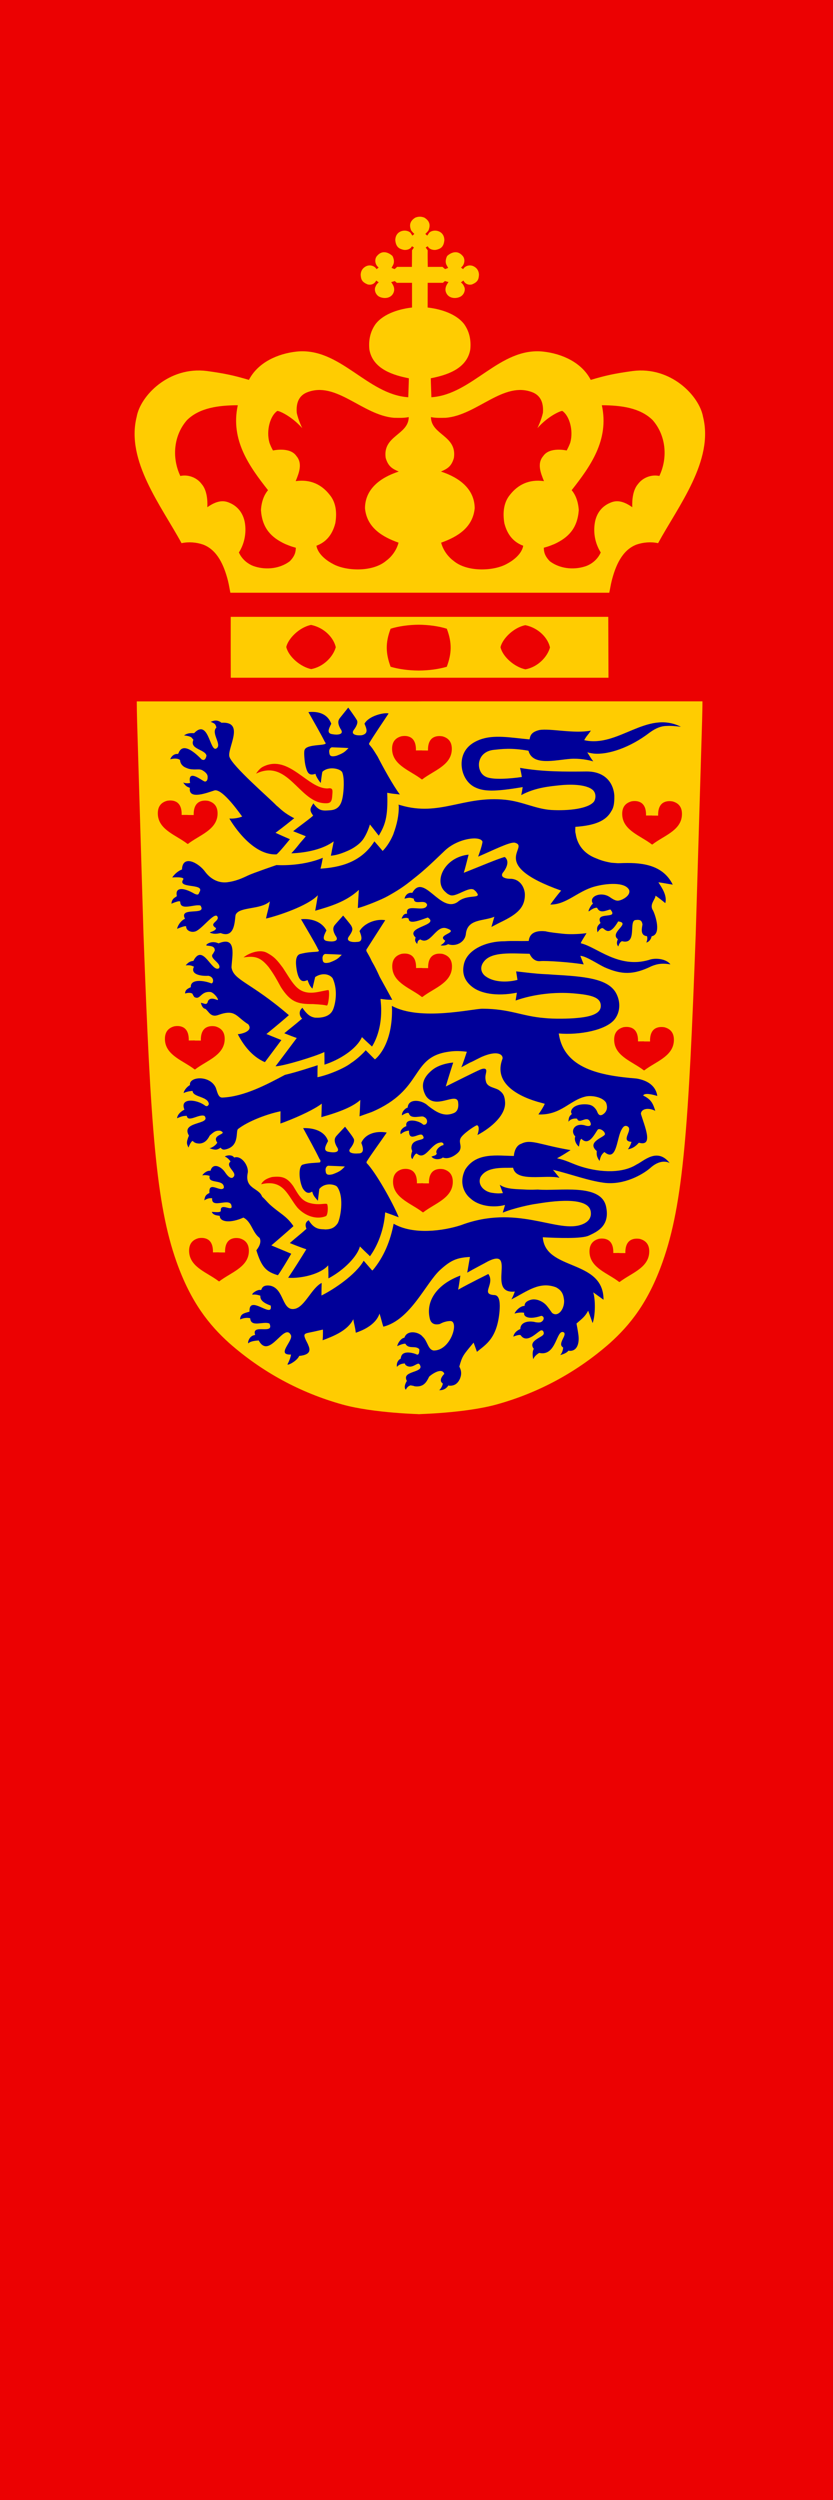 <?xml version="1.0" encoding="UTF-8" standalone="no"?>
<svg width="32px" height="96px" viewBox="0 0 32 96" version="1.1" xmlns="http://www.w3.org/2000/svg" xmlns:xlink="http://www.w3.org/1999/xlink">
    <title>Udenrigsministeriet</title>
    <desc>Ministry of Foreign Affairs of Denmark</desc>
    <defs></defs>
    <g id="Page--front--directionB" stroke="none" stroke-width="1" fill="none" fill-rule="evenodd">
        <g id="page--01--front-desktop" transform="translate(-15, 0)">
            <g id="nav--main--wide">
                <g id="Imported-Layers" transform="translate(15, 0)">
                    <path d="M0,0 L32,0 L32,96 L0,96 L0,0 Z" id="Fill-1" fill="#EC0102"></path>
                    <g id="Group" transform="translate(4.8, 8.067)">
                        <path d="M11.407,46.24 C11.407,46.24 9.564,46.203 8.352,45.866 C6.732,45.414 5.268,44.619 4.006,43.508 C3.245,42.821 2.536,41.956 1.978,40.38 C1.193,38.154 0.986,35.248 0.712,27.798 L0.467,19.635 C0.46,19.344 0.454,19.108 0.454,18.867 L11.198,18.867 L11.441,18.865 L22.185,18.865 C22.185,19.106 22.178,19.342 22.171,19.632 L21.927,27.795 C21.654,35.247 21.446,38.152 20.659,40.377 C20.104,41.954 19.394,42.819 18.632,43.506 C17.371,44.615 15.906,45.412 14.286,45.862 C13.073,46.2 11.232,46.238 11.232,46.238 L11.407,46.24 L11.407,46.24 Z M2.42,24.34 C2.841,24.012 3.497,23.816 3.555,23.246 C3.588,22.877 3.394,22.737 3.191,22.685 C3.045,22.663 2.626,22.634 2.641,23.231 C2.539,23.229 2.464,23.229 2.424,23.229 L2.396,23.226 C2.356,23.226 2.282,23.226 2.178,23.227 C2.195,22.63 1.775,22.658 1.629,22.681 C1.428,22.732 1.233,22.872 1.266,23.242 C1.323,23.813 1.979,24.009 2.4,24.337 L2.42,24.34 L2.42,24.34 Z M5.647,37.131 C5.508,37.17 5.322,37.232 5.233,37.408 C6.105,37.198 6.255,37.863 6.627,38.308 C6.94,38.652 7.391,38.775 7.73,38.628 C7.819,38.521 7.8,38.144 7.75,38.163 C7.658,38.138 7.462,38.214 7.149,38.142 C6.785,38.062 6.683,37.838 6.462,37.477 C6.234,37.16 6.054,37.084 5.647,37.131 L5.647,37.131 Z M6.068,29.099 C5.849,28.807 5.743,28.668 5.423,28.505 C5.148,28.384 4.752,28.536 4.556,28.698 C5.017,28.625 5.223,28.708 5.523,29.072 C5.734,29.363 5.815,29.517 5.991,29.839 C6.357,30.407 6.619,30.495 7.219,30.489 C7.574,30.509 7.651,30.523 7.754,30.546 C7.816,30.562 7.877,29.989 7.816,29.951 C7.768,29.953 7.704,29.969 7.446,30.02 C6.652,30.182 6.493,29.744 6.068,29.099 L6.068,29.099 Z M5.327,21.364 C5.208,21.416 5.12,21.518 5.036,21.642 C6.243,21.058 6.677,22.692 7.627,22.774 C7.917,22.798 7.949,22.73 7.968,22.43 C7.978,22.287 7.993,22.172 7.796,22.209 C7.028,22.24 6.31,20.894 5.327,21.364 L5.327,21.364 Z M11.42,21.862 C11.841,21.534 12.498,21.339 12.553,20.768 C12.587,20.399 12.392,20.258 12.191,20.207 C12.046,20.185 11.626,20.157 11.642,20.753 C11.538,20.752 11.463,20.752 11.423,20.751 L11.396,20.748 C11.356,20.748 11.281,20.748 11.178,20.75 C11.193,20.153 10.774,20.18 10.63,20.204 C10.426,20.254 10.231,20.395 10.266,20.765 C10.323,21.336 10.978,21.532 11.399,21.86 L11.42,21.862 L11.42,21.862 Z M20.261,24.362 C20.68,24.034 21.339,23.838 21.394,23.268 C21.428,22.898 21.233,22.758 21.031,22.706 C20.886,22.683 20.466,22.656 20.483,23.253 C20.38,23.251 20.305,23.251 20.265,23.251 L20.235,23.248 C20.197,23.248 20.12,23.248 20.017,23.249 C20.034,22.654 19.614,22.68 19.471,22.702 C19.266,22.755 19.072,22.894 19.106,23.264 C19.163,23.835 19.818,24.031 20.239,24.358 L20.261,24.362 L20.261,24.362 Z M11.427,30.217 C11.846,29.891 12.502,29.695 12.559,29.124 C12.593,28.754 12.398,28.615 12.196,28.562 C12.051,28.54 11.632,28.512 11.647,29.109 C11.543,29.107 11.469,29.107 11.429,29.107 L11.401,29.103 C11.362,29.103 11.287,29.103 11.183,29.106 C11.199,28.509 10.78,28.536 10.636,28.559 C10.433,28.61 10.238,28.752 10.272,29.119 C10.328,29.691 10.986,29.887 11.404,30.215 L11.427,30.217 L11.427,30.217 Z M2.694,33 C3.114,32.673 3.769,32.478 3.828,31.906 C3.863,31.537 3.667,31.398 3.464,31.344 C3.318,31.323 2.899,31.296 2.916,31.891 C2.812,31.891 2.738,31.891 2.698,31.89 L2.67,31.886 C2.629,31.887 2.554,31.887 2.451,31.888 C2.466,31.292 2.049,31.319 1.902,31.342 C1.701,31.394 1.507,31.533 1.539,31.904 C1.596,32.473 2.253,32.67 2.673,32.997 L2.694,33 L2.694,33 Z M19.952,33.035 C20.372,32.709 21.027,32.512 21.084,31.942 C21.119,31.571 20.924,31.432 20.722,31.379 C20.576,31.357 20.155,31.329 20.172,31.926 C20.068,31.925 19.995,31.925 19.955,31.925 L19.926,31.921 C19.885,31.922 19.811,31.922 19.709,31.923 C19.724,31.327 19.305,31.355 19.159,31.375 C18.957,31.429 18.762,31.568 18.797,31.937 C18.853,32.508 19.509,32.705 19.929,33.032 L19.952,33.035 L19.952,33.035 Z M11.458,38.487 C11.878,38.159 12.533,37.962 12.591,37.392 C12.624,37.021 12.429,36.882 12.227,36.829 C12.083,36.808 11.663,36.78 11.679,37.375 C11.575,37.375 11.501,37.375 11.46,37.374 L11.433,37.369 C11.393,37.372 11.318,37.372 11.216,37.373 C11.231,36.776 10.812,36.804 10.667,36.827 C10.463,36.879 10.27,37.018 10.302,37.387 C10.361,37.957 11.016,38.154 11.436,38.483 L11.458,38.487 L11.458,38.487 Z M3.623,41.138 C4.042,40.809 4.7,40.613 4.757,40.043 C4.79,39.673 4.595,39.534 4.393,39.482 C4.248,39.459 3.83,39.431 3.846,40.028 C3.741,40.027 3.667,40.027 3.626,40.027 L3.598,40.023 C3.559,40.023 3.485,40.023 3.38,40.025 C3.396,39.427 2.978,39.456 2.832,39.478 C2.629,39.531 2.435,39.669 2.468,40.04 C2.526,40.611 3.181,40.806 3.602,41.133 L3.623,41.138 L3.623,41.138 Z M19.003,41.162 C19.425,40.834 20.08,40.638 20.137,40.067 C20.172,39.698 19.977,39.559 19.773,39.505 C19.629,39.484 19.209,39.457 19.224,40.052 C19.121,40.051 19.046,40.051 19.006,40.051 L18.979,40.047 C18.939,40.048 18.865,40.048 18.76,40.049 C18.777,39.453 18.357,39.479 18.212,39.502 C18.011,39.555 17.816,39.694 17.849,40.065 C17.904,40.635 18.562,40.83 18.981,41.158 L19.003,41.162 L19.003,41.162 Z" id="Fill-2" fill="#FFCC01"></path>
                        <path d="M4.05,14.694 C4.022,14.566 4.001,14.411 3.956,14.228 C3.811,13.669 3.562,13.053 2.997,12.843 C2.749,12.759 2.453,12.73 2.174,12.791 C1.4,11.365 0.026,9.624 0.45,7.94 C0.59,7.134 1.686,5.992 3.15,6.18 C3.848,6.275 4.195,6.353 4.762,6.521 C5.11,5.847 5.872,5.512 6.59,5.434 C8.26,5.257 9.302,7.084 10.883,7.187 C10.887,7.041 10.905,6.641 10.906,6.459 C10.346,6.349 9.521,6.12 9.39,5.355 C9.352,4.978 9.431,4.656 9.625,4.38 C9.957,3.946 10.619,3.787 11.028,3.742 L11.028,2.793 L10.443,2.793 C10.406,2.76 10.366,2.726 10.366,2.726 L10.227,2.767 C10.346,2.922 10.386,3.073 10.289,3.227 C10.17,3.408 9.911,3.408 9.749,3.315 C9.611,3.225 9.574,3.049 9.62,2.952 C9.652,2.875 9.681,2.829 9.749,2.777 L9.653,2.706 C9.594,2.826 9.476,2.89 9.326,2.856 C9.101,2.764 9.068,2.663 9.055,2.487 C9.061,2.3 9.168,2.199 9.281,2.149 C9.441,2.086 9.601,2.157 9.665,2.269 C9.685,2.251 9.746,2.213 9.744,2.204 C9.589,2.086 9.582,1.861 9.691,1.752 C9.961,1.444 10.277,1.763 10.277,1.763 C10.277,1.763 10.389,1.954 10.297,2.116 C10.265,2.176 10.253,2.198 10.24,2.217 C10.302,2.248 10.326,2.255 10.357,2.266 C10.406,2.232 10.455,2.181 10.455,2.181 C10.455,2.181 10.805,2.181 11.023,2.182 C11.025,2.042 11.029,1.698 11.028,1.544 C11.085,1.46 11.094,1.452 11.101,1.44 C11.082,1.419 11.023,1.389 11.023,1.389 C10.967,1.52 10.783,1.547 10.696,1.525 C10.55,1.489 10.409,1.435 10.385,1.153 C10.392,0.775 10.8,0.711 10.97,0.87 L11.042,0.981 C11.042,0.981 11.1,0.935 11.116,0.913 C11.044,0.851 10.992,0.779 10.992,0.776 C10.946,0.654 10.89,0.452 11.152,0.291 C11.201,0.27 11.264,0.254 11.331,0.254 C11.391,0.254 11.455,0.27 11.504,0.291 C11.766,0.452 11.71,0.654 11.663,0.776 C11.663,0.779 11.612,0.851 11.54,0.913 C11.557,0.935 11.613,0.981 11.613,0.981 L11.687,0.87 C11.855,0.711 12.265,0.775 12.27,1.153 C12.247,1.435 12.106,1.489 11.961,1.525 C11.874,1.547 11.688,1.52 11.633,1.389 C11.633,1.389 11.574,1.419 11.553,1.44 C11.563,1.452 11.57,1.46 11.63,1.544 C11.626,1.698 11.631,2.042 11.633,2.182 C11.853,2.181 12.2,2.181 12.2,2.181 C12.2,2.181 12.25,2.232 12.3,2.266 C12.33,2.255 12.352,2.248 12.417,2.221 C12.403,2.198 12.39,2.176 12.358,2.116 C12.267,1.954 12.378,1.763 12.378,1.763 C12.378,1.763 12.694,1.444 12.966,1.752 C13.075,1.861 13.067,2.086 12.912,2.204 C12.911,2.213 12.97,2.251 12.991,2.269 C13.054,2.157 13.213,2.086 13.373,2.149 C13.488,2.199 13.595,2.3 13.6,2.487 C13.588,2.663 13.555,2.764 13.329,2.856 C13.18,2.89 13.062,2.826 13.002,2.706 L12.907,2.777 C12.974,2.829 13.004,2.875 13.036,2.952 C13.082,3.049 13.045,3.225 12.905,3.315 C12.745,3.408 12.487,3.408 12.367,3.227 C12.27,3.073 12.31,2.922 12.429,2.764 L12.291,2.726 C12.291,2.726 12.25,2.76 12.214,2.793 L11.63,2.793 L11.628,3.742 C12.037,3.787 12.697,3.946 13.031,4.38 C13.226,4.656 13.304,4.978 13.266,5.355 C13.134,6.12 12.309,6.349 11.749,6.459 C11.751,6.641 11.769,7.041 11.772,7.187 C13.353,7.084 14.397,5.257 16.066,5.434 C16.783,5.512 17.545,5.847 17.894,6.521 C18.46,6.353 18.806,6.275 19.505,6.18 C20.971,5.992 22.065,7.134 22.208,7.94 C22.63,9.624 21.257,11.365 20.481,12.791 C20.202,12.73 19.906,12.759 19.658,12.843 C19.094,13.053 18.844,13.669 18.701,14.228 C18.655,14.411 18.635,14.566 18.605,14.694 L11.324,14.693 L4.05,14.694 Z M10.336,7.977 C9.118,7.877 8.108,6.542 6.98,7.006 C6.719,7.118 6.566,7.356 6.6,7.782 C6.654,8.057 6.811,8.375 6.811,8.375 C6.38,7.889 5.884,7.691 5.85,7.715 C5.585,7.895 5.417,8.455 5.551,8.934 C5.597,9.06 5.637,9.14 5.687,9.232 C5.687,9.232 6.339,9.078 6.588,9.446 C6.829,9.728 6.69,10.088 6.559,10.409 C7.12,10.328 7.554,10.537 7.862,10.931 C8.096,11.208 8.155,11.592 8.081,12.026 C7.961,12.491 7.708,12.759 7.356,12.889 C7.42,13.264 7.855,13.519 7.977,13.581 C8.463,13.862 9.504,13.918 10.036,13.466 C10.203,13.347 10.425,13.099 10.51,12.771 C9.882,12.549 9.287,12.189 9.221,11.447 C9.227,10.716 9.798,10.275 10.517,10.041 C10.304,9.943 10.119,9.872 10.016,9.517 C9.893,8.657 10.894,8.637 10.902,7.95 C10.698,7.991 10.517,7.978 10.336,7.977 L10.336,7.977 Z M2.384,8.065 C1.887,8.629 1.782,9.478 2.128,10.211 C2.399,10.148 2.748,10.25 2.947,10.521 C3.137,10.738 3.18,11.101 3.165,11.41 C3.528,11.154 3.779,11.142 3.991,11.23 C4.381,11.383 4.577,11.712 4.618,12.085 C4.662,12.484 4.562,12.859 4.377,13.148 C4.529,13.483 4.824,13.642 5.011,13.693 C5.437,13.821 5.951,13.771 6.33,13.487 C6.54,13.274 6.561,13.11 6.564,12.966 C6.37,12.913 6.332,12.894 6.153,12.822 C5.618,12.572 5.272,12.218 5.224,11.522 C5.251,11.084 5.415,10.852 5.496,10.756 C4.79,9.857 4.042,8.838 4.335,7.494 C3.608,7.497 2.866,7.588 2.384,8.065 L2.384,8.065 Z M11.755,7.95 C11.762,8.637 12.765,8.657 12.637,9.517 C12.538,9.872 12.351,9.943 12.14,10.041 C12.857,10.275 13.428,10.716 13.436,11.447 C13.367,12.189 12.775,12.549 12.147,12.771 C12.231,13.099 12.455,13.347 12.619,13.466 C13.151,13.918 14.192,13.862 14.678,13.581 C14.8,13.519 15.236,13.264 15.299,12.889 C14.948,12.759 14.693,12.491 14.575,12.026 C14.502,11.592 14.561,11.208 14.793,10.931 C15.102,10.537 15.536,10.328 16.097,10.409 C15.965,10.088 15.826,9.728 16.068,9.446 C16.317,9.078 16.969,9.232 16.969,9.232 C17.018,9.14 17.058,9.06 17.106,8.934 C17.239,8.455 17.069,7.895 16.805,7.715 C16.773,7.691 16.273,7.889 15.845,8.375 C15.845,8.375 16,8.057 16.057,7.782 C16.088,7.356 15.935,7.118 15.676,7.006 C14.548,6.542 13.537,7.877 12.321,7.977 C12.14,7.978 11.959,7.991 11.755,7.95 L11.755,7.95 Z M18.32,7.494 C18.613,8.838 17.866,9.857 17.161,10.756 C17.242,10.852 17.406,11.084 17.434,11.522 C17.384,12.218 17.038,12.572 16.503,12.822 C16.323,12.894 16.284,12.913 16.091,12.966 C16.093,13.11 16.115,13.274 16.324,13.487 C16.705,13.771 17.218,13.821 17.644,13.693 C17.834,13.642 18.127,13.483 18.278,13.148 C18.095,12.859 17.992,12.484 18.04,12.085 C18.08,11.712 18.273,11.383 18.666,11.23 C18.877,11.142 19.128,11.154 19.489,11.41 C19.476,11.101 19.52,10.738 19.709,10.521 C19.91,10.25 20.257,10.148 20.529,10.211 C20.875,9.478 20.767,8.629 20.271,8.065 C19.789,7.588 19.048,7.497 18.32,7.494 L18.32,7.494 Z" id="Fill-3" fill="#FFCC01"></path>
                        <path d="M10.839,27.017 C10.708,27.02 10.678,27.089 10.626,27.21 C10.795,27.165 10.831,27.175 10.877,27.195 L10.9,27.21 C10.902,27.456 11.364,27.256 11.635,27.165 C12.106,27.479 10.728,27.519 11.167,27.935 C11.116,28.069 11.173,28.111 11.226,28.182 C11.248,28.073 11.248,28.052 11.344,28.006 C11.737,28.248 11.934,27.471 12.33,27.573 C12.912,27.75 11.93,27.814 12.303,28.054 C12.274,28.118 12.258,28.145 12.125,28.236 C12.231,28.252 12.344,28.236 12.412,28.189 C12.694,28.292 13.042,28.137 13.094,27.819 C13.144,27.199 13.781,27.315 14.192,27.135 L14.078,27.528 L14.372,27.375 C14.983,27.083 15.356,26.841 15.363,26.311 C15.371,26.085 15.234,25.711 14.842,25.679 C14.653,25.685 14.403,25.632 14.509,25.456 C14.635,25.304 14.802,25.012 14.59,24.841 C14.338,24.904 13.619,25.212 13.016,25.449 C13.073,25.259 13.125,25.054 13.201,24.751 C12.273,24.849 11.856,25.771 12.296,26.171 L12.378,26.245 C12.378,26.245 12.436,26.285 12.494,26.306 C12.729,26.4 13.26,25.917 13.438,26.127 C13.504,26.178 13.504,26.202 13.541,26.248 C13.644,26.45 13.131,26.26 12.775,26.573 C12.111,27.014 11.478,25.429 11.038,26.219 C10.849,26.188 10.754,26.35 10.741,26.444 C10.948,26.383 10.981,26.407 11.096,26.443 C11.112,26.723 11.521,26.428 11.609,26.678 C11.543,27.018 10.749,26.578 10.839,27.017 Z M5.173,39.469 C5.261,39.648 5.128,39.845 5.048,39.944 C5.252,40.604 5.431,40.768 5.876,40.902 C6.004,40.729 6.273,40.276 6.388,40.076 C6.02,39.922 5.863,39.856 5.624,39.757 C5.716,39.681 6.366,39.117 6.473,39.017 C6.207,38.618 5.945,38.533 5.556,38.178 C5.441,38.067 5.393,37.997 5.268,37.883 C5.141,37.532 4.579,37.594 4.721,36.951 C4.747,36.677 4.464,36.286 4.193,36.384 C4.11,36.229 3.791,36.328 3.851,36.352 C3.968,36.399 4.056,36.533 4.056,36.533 C3.819,36.744 4.401,36.977 4.13,37.16 C4.039,37.187 3.942,37.094 3.841,36.943 C3.713,36.748 3.383,36.55 3.285,36.892 C3.116,36.864 2.94,37.081 2.983,37.067 C3.12,37.037 3.256,37.088 3.256,37.088 C3.165,37.417 3.808,37.189 3.801,37.54 C3.695,37.75 3.2,37.247 3.247,37.742 C3.127,37.802 3.068,37.85 3.051,38.027 C3.176,37.939 3.284,37.939 3.35,37.946 C3.309,38.395 4.094,37.853 4.097,38.277 C4.097,38.45 3.659,38.105 3.682,38.426 C3.689,38.523 3.329,38.454 3.337,38.474 C3.402,38.633 3.642,38.602 3.643,38.628 C3.646,38.857 4.037,38.917 4.552,38.688 C4.865,38.849 4.895,39.264 5.173,39.469 Z M6.968,39.906 C6.723,40.304 6.52,40.628 6.27,40.999 C6.755,41.035 7.512,40.866 7.808,40.521 C7.816,40.78 7.818,40.829 7.817,41.023 C8.429,40.699 8.933,40.164 9.026,39.796 C9.288,40.059 9.357,40.112 9.412,40.173 C9.661,39.834 9.943,39.24 9.997,38.487 C10.212,38.563 10.351,38.612 10.516,38.677 L10.497,38.629 C10.287,38.12 9.642,36.958 9.282,36.59 L9.282,36.546 C9.467,36.248 9.822,35.769 10.057,35.423 C9.598,35.341 9.21,35.502 9.079,35.819 C9.156,36.01 9.206,36.236 8.955,36.225 C8.8,36.24 8.487,36.218 8.684,35.996 C8.881,35.721 8.774,35.643 8.762,35.617 C8.732,35.551 8.455,35.199 8.455,35.199 C8.455,35.199 8.166,35.502 8.121,35.557 C8.067,35.622 8.005,35.728 8.137,35.966 C8.307,36.21 7.993,36.198 7.84,36.166 C7.589,36.134 7.709,35.932 7.802,35.749 C7.695,35.41 7.322,35.237 6.845,35.253 C7.044,35.62 7.318,36.113 7.469,36.429 L7.5,36.477 C7.493,36.45 7.54,36.541 7.482,36.572 C7.289,36.591 7.037,36.588 6.833,36.654 C6.666,36.698 6.669,37.221 6.824,37.556 C7.012,37.866 7.168,37.683 7.194,37.694 C7.246,37.863 7.268,37.867 7.41,38.043 L7.466,37.591 C7.683,37.32 8.08,37.417 8.151,37.504 C8.446,37.913 8.262,38.772 8.168,38.914 C8.061,39.063 7.939,39.139 7.704,39.144 C7.555,39.122 7.294,39.19 7.06,38.791 C6.856,38.892 6.974,39.118 6.974,39.118 C6.688,39.374 6.64,39.397 6.333,39.666 C6.333,39.666 6.715,39.823 6.968,39.906 Z M7.985,37.023 C7.725,37.087 7.714,36.996 7.705,36.844 C7.721,36.687 7.842,36.693 7.813,36.698 C7.922,36.703 8.262,36.713 8.448,36.727 C8.307,36.876 8.255,36.92 7.985,37.023 Z M2.118,21.125 C2.124,21.234 2.181,21.319 2.28,21.384 C2.441,21.466 2.519,21.469 2.554,21.474 C2.672,21.486 2.787,21.475 2.845,21.478 C2.913,21.481 2.968,21.495 3.073,21.579 C3.192,21.678 3.176,21.758 3.176,21.795 C3.178,21.908 3.107,21.98 3.026,21.926 C2.893,21.861 2.397,21.462 2.503,22.001 C2.432,22.008 2.368,22.028 2.237,21.982 C2.344,22.136 2.398,22.149 2.495,22.187 C2.42,22.676 3.213,22.354 3.433,22.287 C3.697,22.205 4.243,22.926 4.502,23.288 C4.386,23.338 4.192,23.377 4.011,23.365 C4.011,23.365 4.812,24.788 5.818,24.741 C5.87,24.738 6.337,24.159 6.337,24.159 C6.062,24.041 5.998,24.01 5.784,23.913 C5.958,23.782 6.052,23.715 6.503,23.353 C6.138,23.171 5.969,22.993 5.879,22.914 L5.821,22.867 C5.58,22.608 4.11,21.343 4.012,20.988 C3.924,20.666 4.626,19.626 3.707,19.687 C3.526,19.541 3.379,19.621 3.293,19.651 C3.473,19.723 3.475,19.744 3.515,19.87 C3.282,20.087 3.769,20.556 3.495,20.683 C3.257,20.771 3.204,19.514 2.656,20.087 C2.484,20.079 2.39,20.092 2.27,20.172 C2.59,20.213 2.546,20.257 2.631,20.34 C2.466,20.709 3.085,20.704 3.132,20.949 C3.109,21.067 3.053,21.16 2.943,21.092 C2.137,20.266 2.073,20.887 2.038,20.884 C1.811,20.868 1.74,21.09 1.74,21.09 C1.934,21.033 2.093,21.076 2.118,21.125 Z M6.95,21.392 C7.01,21.612 7.075,21.735 7.32,21.646 C7.33,21.748 7.487,21.969 7.523,21.998 C7.523,21.998 7.569,21.582 7.589,21.566 C7.817,21.349 8.272,21.44 8.348,21.59 C8.443,21.823 8.4,22.328 8.37,22.502 C8.319,22.825 8.205,23.023 7.892,23.047 C7.61,23.067 7.457,23.092 7.238,22.781 C7.11,22.99 7.076,23.034 7.227,23.249 C7.244,23.268 6.629,23.713 6.462,23.852 C6.47,23.853 6.684,23.941 6.947,24.045 C6.91,24.096 6.868,24.144 6.734,24.297 C6.557,24.519 6.557,24.519 6.392,24.701 C6.962,24.681 7.605,24.548 8.02,24.241 C7.958,24.576 7.955,24.544 7.94,24.648 L7.911,24.793 C8.083,24.773 8.243,24.743 8.561,24.603 C8.913,24.448 9.078,24.249 9.078,24.249 C9.227,24.096 9.358,23.777 9.41,23.592 C9.592,23.813 9.718,23.989 9.752,24.023 C9.985,23.622 10.112,23.327 10.075,22.375 C10.32,22.424 10.337,22.411 10.561,22.441 C10.298,22.095 9.893,21.352 9.706,20.985 C9.474,20.612 9.512,20.681 9.381,20.518 L9.379,20.478 C9.556,20.177 9.899,19.68 10.128,19.331 C9.978,19.283 9.375,19.41 9.202,19.723 C9.281,19.913 9.369,20.102 9.098,20.166 C8.942,20.186 8.622,20.158 8.814,19.932 C9.007,19.654 8.9,19.578 8.888,19.552 C8.855,19.487 8.578,19.104 8.578,19.104 C8.578,19.104 8.3,19.453 8.256,19.506 C8.204,19.573 8.145,19.68 8.278,19.916 C8.455,20.157 8.136,20.158 7.981,20.128 C7.728,20.101 7.835,19.909 7.926,19.724 C7.81,19.416 7.535,19.23 7.047,19.277 C7.251,19.64 7.521,20.107 7.678,20.419 L7.703,20.454 C7.799,20.589 6.982,20.485 6.902,20.73 C6.902,20.73 6.868,20.773 6.899,21.092 C6.916,21.288 6.95,21.392 6.95,21.392 Z M7.955,20.63 C8.064,20.633 8.403,20.644 8.588,20.658 C8.446,20.808 8.396,20.853 8.125,20.955 C7.866,21.019 7.855,20.928 7.845,20.776 C7.862,20.619 7.983,20.625 7.955,20.63 Z M14.216,41.665 C13.619,41.643 14.236,41.248 13.959,40.853 C13.923,40.878 13.249,41.202 12.8,41.458 C12.842,41.223 12.849,41.149 12.885,40.915 C12.001,41.242 11.528,41.889 11.72,42.601 C11.764,42.732 11.867,42.828 12.096,42.775 C12.337,42.638 12.531,42.663 12.531,42.663 C12.83,42.732 12.497,43.797 11.863,43.793 C11.638,43.768 11.626,43.427 11.438,43.264 C11.298,43.077 10.839,42.984 10.735,43.302 C10.601,43.318 10.466,43.528 10.462,43.626 C10.588,43.562 10.709,43.526 10.772,43.531 C10.898,43.758 11.161,43.583 11.308,43.743 C11.308,43.743 11.325,44.006 11.198,43.941 C11.104,43.894 10.741,43.791 10.633,43.973 C10.594,44.037 10.598,44.114 10.585,44.115 C10.521,44.132 10.419,44.256 10.448,44.421 C10.531,44.321 10.658,44.291 10.751,44.29 C10.782,44.354 10.769,44.348 10.849,44.392 C11.065,44.482 11.236,44.236 11.309,44.313 C11.543,44.625 10.808,44.569 10.795,44.832 C10.794,44.905 10.83,44.961 10.83,44.961 C10.83,44.961 10.678,45.189 10.79,45.299 C10.841,45.197 10.89,45.159 10.971,45.13 C11.052,45.143 11.09,45.15 11.135,45.168 C11.477,45.205 11.584,45.007 11.685,44.797 C11.737,44.742 12.17,44.41 12.269,44.688 C12.1,44.866 12.101,44.99 12.211,45.059 C12.209,45.11 12.153,45.251 12.072,45.316 C12.32,45.33 12.421,45.137 12.421,45.137 C12.421,45.137 12.404,45.126 12.455,45.143 C12.654,45.157 12.783,45.064 12.869,44.877 C12.941,44.7 12.926,44.565 12.845,44.41 C12.958,43.998 12.995,43.967 13.394,43.489 L13.522,43.843 C13.854,43.566 14.3,43.341 14.391,42.273 C14.409,42.021 14.411,41.698 14.216,41.665 Z M3.318,29.695 C3.052,29.586 2.509,29.506 2.53,29.84 C2.419,29.894 2.309,29.937 2.312,30.085 C2.505,30.02 2.59,30.09 2.59,30.09 C2.59,30.09 2.619,30.155 2.663,30.217 C2.902,30.355 2.901,29.984 3.289,30.026 C3.441,30.055 3.662,30.382 3.535,30.328 C3.194,30.182 3.175,30.429 3.175,30.429 C3.115,30.528 3.071,30.47 2.919,30.439 C2.935,30.546 3.01,30.671 3.081,30.668 C3.22,30.756 3.28,31.019 3.586,30.908 C4.25,30.667 4.269,30.977 4.738,31.267 C4.932,31.52 4.514,31.633 4.335,31.647 C4.533,32.031 4.862,32.5 5.376,32.72 C5.376,32.72 5.867,32.064 6.009,31.872 L5.435,31.64 C5.512,31.576 5.977,31.2 6.297,30.915 C4.821,29.643 4.17,29.583 4.093,29.081 C4.11,28.663 4.315,27.855 3.595,28.159 C3.391,28.06 3.192,28.136 3.131,28.212 C3.061,28.291 3.476,28.182 3.449,28.441 L3.387,28.552 C3.204,28.737 3.724,28.909 3.616,29.112 C3.334,29.303 2.996,28.117 2.628,28.833 C2.501,28.844 2.426,28.891 2.333,29.006 C2.482,28.985 2.563,29.012 2.651,29.054 C2.505,29.341 2.887,29.423 3.209,29.403 C3.458,29.461 3.394,29.707 3.318,29.695 Z M19.019,25.079 C18.859,25.08 19.027,25.085 18.688,25.063 C18.404,25.011 18.286,24.973 18.023,24.861 C17.541,24.649 17.358,24.266 17.315,23.949 C17.289,23.875 17.302,23.768 17.302,23.684 C18.072,23.63 18.483,23.448 18.684,23.081 C18.771,22.952 18.804,22.79 18.8,22.489 C18.777,22.07 18.508,21.556 17.738,21.558 C16.924,21.567 16.046,21.574 15.178,21.419 C15.209,21.561 15.222,21.615 15.247,21.77 C14.784,21.837 14.191,21.878 13.916,21.783 C13.608,21.676 13.573,21.343 13.61,21.184 C13.673,20.896 13.908,20.754 14.17,20.727 C14.48,20.696 14.823,20.643 15.501,20.76 C15.658,21.353 16.517,21.119 17.111,21.073 C17.435,21.048 17.799,21.112 17.99,21.17 C17.906,21.062 17.843,20.953 17.761,20.823 C17.854,20.846 17.908,20.858 18.007,20.87 C18.565,20.925 19.411,20.637 20.154,20.066 C20.414,19.875 20.618,19.815 20.791,19.81 C20.947,19.8 21.093,19.809 21.358,19.841 C20.04,19.183 18.953,20.655 17.644,20.356 C17.717,20.207 17.776,20.175 17.899,19.988 C17.255,20.116 16.334,19.894 15.921,19.966 C15.558,20.053 15.572,20.231 15.541,20.326 C14.792,20.257 14.17,20.131 13.625,20.339 C13.082,20.545 12.934,20.929 12.932,21.265 C12.932,21.644 13.127,22.012 13.449,22.166 C13.788,22.328 14.191,22.341 15.279,22.157 C15.261,22.283 15.252,22.326 15.224,22.465 C15.765,22.172 16.328,22.127 16.733,22.085 C17.018,22.054 17.726,22.028 17.985,22.281 C18.097,22.395 18.096,22.58 18.023,22.707 C17.812,22.989 17.047,23.073 16.383,23.037 C15.774,22.998 15.285,22.715 14.62,22.645 C13.012,22.478 12.096,23.301 10.587,22.853 L10.508,22.831 L10.518,22.882 C10.528,23.229 10.449,23.592 10.314,23.953 L10.322,23.94 C10.217,24.199 10.073,24.434 9.9,24.61 C9.842,24.539 9.726,24.405 9.583,24.241 C9.064,25.062 8.239,25.241 7.512,25.29 C7.562,25.095 7.566,25.054 7.601,24.872 C6.773,25.222 5.821,25.151 5.821,25.151 C5.821,25.151 4.926,25.457 4.736,25.547 C4.462,25.679 4.233,25.775 3.913,25.814 C3.568,25.847 3.28,25.671 3.089,25.421 C2.835,25.06 2.213,24.737 2.191,25.32 C2.059,25.368 1.915,25.482 1.816,25.628 C1.816,25.628 2.315,25.588 2.237,25.707 C2.004,26.058 3.011,25.852 2.881,26.155 C2.825,26.247 2.85,26.327 2.682,26.259 C2.162,25.956 1.924,26.05 1.994,26.342 C1.949,26.395 1.799,26.421 1.786,26.636 C1.786,26.636 2.122,26.48 2.124,26.568 C2.13,26.919 2.676,26.64 2.901,26.706 C3.175,27.124 2.052,26.723 2.307,27.216 C2.186,27.257 2.033,27.437 2.004,27.6 C2.28,27.484 2.345,27.49 2.351,27.508 C2.351,27.704 2.598,27.733 2.66,27.709 C2.902,27.698 3.435,26.924 3.551,27.126 C3.655,27.315 3.189,27.382 3.497,27.57 C3.509,27.687 3.218,27.728 3.269,27.75 C3.475,27.836 3.652,27.754 3.683,27.765 C4.274,27.998 4.209,27.144 4.256,27.052 C4.41,26.741 5.199,26.876 5.567,26.547 C5.517,26.84 5.47,26.944 5.42,27.205 C5.861,27.104 7.026,26.721 7.41,26.309 C7.371,26.564 7.348,26.683 7.309,26.905 C7.877,26.741 8.498,26.561 8.986,26.104 C8.967,26.385 8.954,26.623 8.946,26.804 C9.205,26.741 9.857,26.481 10.107,26.338 C10.671,26.024 10.877,25.842 11.138,25.635 C11.477,25.368 11.744,25.12 12.283,24.602 C12.794,24.112 13.668,24.012 13.736,24.257 C13.717,24.418 13.613,24.697 13.568,24.828 C14.141,24.586 14.768,24.262 14.972,24.291 C15.596,24.453 13.875,25.108 16.756,26.132 C16.59,26.327 16.475,26.481 16.341,26.668 C16.953,26.676 17.379,26.163 18.03,25.98 C18.487,25.852 19.214,25.788 19.369,26.109 C19.427,26.285 19.209,26.432 19.077,26.484 C18.921,26.547 18.839,26.531 18.628,26.383 C18.284,26.146 17.79,26.366 17.981,26.636 C17.906,26.66 17.745,26.99 17.839,26.918 C18.045,26.759 18.139,26.793 18.139,26.793 C18.248,27.032 18.483,26.89 18.646,26.856 C18.999,27.267 18.04,26.899 18.269,27.375 C18.154,27.486 18.11,27.53 18.154,27.735 C18.154,27.735 18.251,27.577 18.338,27.571 C18.427,27.567 18.573,27.955 18.947,27.315 C19.465,27.383 18.59,27.738 18.937,28 C18.894,28.091 18.875,28.187 18.951,28.277 C18.985,28.171 19.019,28.113 19.09,28.074 C19.711,28.233 19.325,27.268 19.625,27.261 C19.761,27.244 19.855,27.256 19.881,27.431 C19.87,27.536 19.767,27.856 20.055,27.882 C20.082,27.977 20.057,28.065 20.028,28.126 C20.135,28.105 20.21,27.998 20.233,27.886 C20.616,27.816 20.385,27.097 20.29,26.903 C20.128,26.669 20.37,26.487 20.383,26.326 C20.476,26.388 20.634,26.51 20.758,26.613 C20.836,26.315 20.621,26.017 20.492,25.813 C20.628,25.83 20.903,25.881 21.044,25.904 C20.641,25.084 19.746,25.05 19.019,25.079 Z M6.6,31.793 C6.6,31.793 6.229,32.286 6.051,32.525 L5.784,32.879 C6.096,32.871 7.311,32.5 7.661,32.331 C7.666,32.555 7.664,32.574 7.665,32.816 C8.234,32.633 8.891,32.227 9.104,31.758 C9.282,31.932 9.39,32.024 9.491,32.12 C9.75,31.702 9.874,31.133 9.838,30.536 L9.818,30.29 C10.011,30.316 10.065,30.322 10.268,30.326 C10.22,30.23 9.948,29.738 9.789,29.45 C9.667,29.185 9.624,29.09 9.481,28.842 C9.404,28.67 9.369,28.625 9.275,28.454 L9.274,28.4 C9.274,28.4 9.773,27.618 9.999,27.268 C9.637,27.207 9.188,27.385 9.011,27.687 C9.091,27.876 9.161,28.107 8.91,28.103 C8.754,28.124 8.434,28.093 8.623,27.865 C8.778,27.638 8.742,27.581 8.695,27.485 C8.66,27.42 8.382,27.091 8.382,27.091 C8.382,27.091 8.107,27.395 8.063,27.451 C8.01,27.517 7.952,27.624 8.088,27.859 C8.266,28.098 7.948,28.102 7.793,28.074 C7.54,28.049 7.649,27.846 7.74,27.66 C7.577,27.349 7.202,27.19 6.764,27.231 C6.972,27.593 7.231,28.016 7.392,28.327 L7.409,28.367 L7.419,28.384 C7.546,28.547 7.256,28.426 6.724,28.568 C6.503,28.642 6.577,29.044 6.604,29.214 C6.7,29.7 6.879,29.62 7.016,29.568 C7.076,29.744 7.124,29.824 7.202,29.896 L7.307,29.452 C7.545,29.291 7.842,29.313 7.979,29.499 C8.207,29.994 8.064,30.56 7.983,30.725 C7.857,30.983 7.544,31.025 7.3,31.011 C7.114,30.981 6.985,30.879 6.814,30.629 L6.786,30.665 C6.666,30.772 6.71,30.972 6.807,31.046 C6.49,31.319 6.338,31.429 6.122,31.61 C6.367,31.711 6.6,31.793 6.6,31.793 Z M7.866,28.892 C7.605,28.955 7.595,28.862 7.588,28.712 C7.603,28.555 7.725,28.561 7.694,28.565 C7.804,28.57 8.143,28.58 8.329,28.594 C8.189,28.743 8.136,28.787 7.866,28.892 Z M10.593,35.487 C10.709,35.386 10.814,35.358 10.912,35.348 C10.898,35.842 11.351,35.367 11.441,35.54 C11.611,35.776 11.067,35.617 11.009,35.955 C10.996,36.02 11.005,36.054 11.036,36.136 C11.02,36.183 10.946,36.375 11.044,36.442 C11.044,36.442 11.153,36.181 11.223,36.239 C11.549,36.512 11.749,35.836 12.126,35.805 C12.125,35.792 12.269,35.799 12.232,35.908 C12.121,35.912 11.89,36.11 11.981,36.229 C11.942,36.286 11.976,36.284 11.775,36.346 C11.887,36.5 12.156,36.445 12.211,36.379 C12.469,36.493 12.805,36.221 12.857,36.118 C12.953,35.932 12.817,35.814 12.89,35.648 C12.96,35.489 13.409,35.181 13.513,35.145 C13.541,35.136 13.654,35.177 13.541,35.518 C14.093,35.226 14.64,34.737 14.602,34.247 C14.586,34.022 14.535,33.913 14.362,33.79 C14.204,33.695 13.954,33.686 13.879,33.502 C13.812,33.296 13.864,33.199 13.879,33.085 C13.908,32.879 13.639,33.01 13.639,33.01 C13.448,33.092 12.72,33.457 12.325,33.654 C12.391,33.416 12.61,32.735 12.61,32.735 C12.61,32.735 12.145,32.763 11.833,32.998 C11.516,33.247 11.308,33.563 11.559,34.012 L11.589,34.055 C11.967,34.526 12.692,33.89 12.794,34.227 C12.816,34.355 12.836,34.621 12.595,34.689 C12.228,34.829 11.916,34.604 11.646,34.397 C11.416,34.165 10.881,34.095 10.861,34.467 C10.774,34.478 10.623,34.637 10.642,34.764 C10.642,34.764 10.881,34.6 10.912,34.698 C10.987,34.933 11.399,34.758 11.477,34.818 C11.683,34.903 11.619,35.159 11.458,35.12 C11.289,34.947 10.735,34.852 10.812,35.179 C10.783,35.173 10.524,35.309 10.593,35.487 Z M20.122,28.797 C18.963,29.133 18.122,28.3 17.533,28.161 C17.493,28.151 17.506,28.136 17.732,27.766 C17.395,27.813 17.033,27.813 16.834,27.79 C16.651,27.769 16.345,27.742 16.157,27.695 C15.962,27.675 15.551,27.662 15.512,28.066 C15.108,28.078 14.908,28.055 14.584,28.078 C13.908,28.072 13.169,28.377 13.027,28.933 C12.936,29.294 13.035,29.598 13.352,29.838 C13.657,30.072 14.258,30.209 15.056,30.052 L15.008,30.353 C15.724,30.1 16.546,30.022 17.211,30.077 C17.941,30.137 18.303,30.234 18.278,30.589 C18.254,30.919 17.712,30.996 17.315,31.028 C17.1,31.051 16.452,31.065 16.115,31.026 C15.243,30.956 14.793,30.673 13.743,30.668 C13.382,30.661 11.347,31.155 10.254,30.558 L10.26,30.719 C10.265,32.138 9.603,32.614 9.603,32.614 C9.603,32.614 9.554,32.571 9.249,32.262 C9.179,32.353 8.908,32.615 8.675,32.761 C8.453,32.939 7.846,33.205 7.395,33.299 C7.399,33.136 7.394,33.085 7.397,33.004 L7.402,32.838 C7.227,32.898 7.14,32.919 6.902,32.997 C6.669,33.069 6.42,33.144 6.146,33.208 C5.469,33.567 4.584,34.046 3.739,34.08 C3.568,34.087 3.538,33.807 3.482,33.686 C3.241,33.2 2.446,33.28 2.498,33.599 C2.409,33.648 2.274,33.778 2.254,33.909 C2.327,33.865 2.454,33.836 2.592,33.823 L2.601,33.843 C2.634,34.074 3.204,34.034 3.223,34.334 C3.191,34.398 3.164,34.428 3.092,34.399 C2.782,34.145 2.086,34.071 2.285,34.542 C2.13,34.623 2.017,34.737 2.002,34.875 C2.13,34.82 2.207,34.782 2.376,34.78 C2.413,35.055 2.855,34.692 3.056,34.784 C3.329,35.135 2.126,34.975 2.458,35.54 C2.341,35.824 2.38,35.857 2.439,35.999 C2.449,35.988 2.523,35.762 2.604,35.744 C2.646,35.791 2.706,35.847 2.872,35.845 C3.066,35.829 3.175,35.701 3.256,35.539 C3.396,35.413 3.484,35.331 3.665,35.354 C3.994,35.501 3.301,35.48 3.547,35.811 C3.469,35.951 3.274,36.031 3.244,36.023 C3.477,36.11 3.552,36.089 3.673,36.003 C3.739,36.085 3.787,36.085 3.87,36.069 C4.418,35.944 4.243,35.367 4.345,35.286 C4.743,34.979 5.473,34.708 5.977,34.606 C5.971,34.786 5.977,34.912 5.972,35.077 L6.112,35.027 C6.751,34.784 7.304,34.511 7.561,34.313 C7.557,34.536 7.551,34.712 7.545,34.832 C8.312,34.616 8.766,34.417 9.042,34.172 C9.031,34.365 9.028,34.559 9.011,34.801 L9.483,34.633 C11.475,33.78 10.954,32.558 12.383,32.327 C12.643,32.285 12.817,32.283 13.134,32.319 C13.096,32.437 12.989,32.767 12.922,32.917 L13.243,32.742 C13.353,32.697 13.421,32.658 13.468,32.634 L13.694,32.521 C14.301,32.254 14.529,32.42 14.506,32.584 C14.125,33.556 15.168,34.068 15.99,34.28 L16.128,34.318 C16.072,34.454 15.935,34.654 15.883,34.728 C16.762,34.761 17.087,34.168 17.717,34.035 C17.941,33.991 18.355,34.059 18.485,34.28 C18.542,34.441 18.519,34.542 18.464,34.627 C18.435,34.675 18.288,34.824 18.198,34.723 C18.136,34.659 18.154,34.585 18.032,34.462 C17.941,34.368 17.832,34.337 17.643,34.338 C17.178,34.343 17.075,34.622 17.171,34.708 C17.067,34.799 17.051,34.834 17.035,35.008 C17.089,34.941 17.193,34.864 17.369,34.89 C17.455,35.132 17.743,34.737 17.872,35.013 C17.976,35.236 17.712,35.161 17.712,35.161 C17.289,35.014 17.082,35.355 17.302,35.573 C17.247,35.684 17.32,35.872 17.44,35.963 C17.472,35.815 17.468,35.713 17.533,35.661 C17.826,35.963 18.04,35.474 18.167,35.305 C18.246,35.248 18.445,35.375 18.439,35.485 C18.439,35.6 17.707,35.776 18.125,36.133 C18.112,36.285 18.127,36.359 18.231,36.515 C18.278,36.315 18.311,36.265 18.418,36.17 C18.881,36.56 18.886,35.709 19.056,35.351 C19.106,35.252 19.178,35.113 19.308,35.187 C19.538,35.319 19.012,35.756 19.459,35.779 C19.436,35.875 19.375,35.998 19.321,36.066 C19.476,36.042 19.608,35.969 19.742,35.813 C20.324,35.979 19.957,35.173 19.82,34.703 C19.829,34.515 20.097,34.448 20.372,34.589 C20.284,34.308 20.219,34.154 19.906,34 C19.971,33.881 20.292,33.97 20.45,34.017 C20.427,33.854 20.323,33.463 19.656,33.349 C18.278,33.238 16.859,32.978 16.665,31.618 C17.463,31.687 18.5,31.492 18.821,31.063 C19.019,30.8 19.045,30.431 18.886,30.107 C18.622,29.561 17.837,29.441 16.651,29.373 C16.456,29.363 16.284,29.346 16.151,29.342 C15.757,29.323 15.474,29.284 15.028,29.234 L15.079,29.561 C14.714,29.657 14.179,29.669 13.847,29.418 C13.692,29.302 13.602,29.075 13.805,28.837 C14.109,28.475 14.837,28.545 15.545,28.558 C15.608,28.7 15.74,28.862 15.955,28.84 C16.17,28.817 17.133,28.881 17.623,28.967 L17.493,28.637 C17.707,28.642 18.167,28.955 18.416,29.073 C19.075,29.366 19.529,29.378 20.23,29.034 C20.485,28.928 20.685,28.92 20.955,28.965 C20.791,28.746 20.365,28.702 20.122,28.797 Z M19.654,36.65 C19.037,37.043 18.078,36.924 17.435,36.701 C17.123,36.593 16.945,36.484 16.599,36.412 C16.809,36.297 16.905,36.234 17.119,36.097 C15.933,35.895 15.596,35.661 15.224,35.853 C15.023,35.915 14.947,36.172 14.941,36.322 C14.303,36.315 13.497,36.168 13.071,36.845 C12.811,37.374 13.056,37.788 13.283,37.961 C13.566,38.227 14.125,38.332 14.6,38.203 C14.573,38.313 14.536,38.416 14.515,38.499 C14.919,38.328 15.606,38.182 15.805,38.159 C16.004,38.133 17.781,37.786 17.892,38.448 C17.938,38.711 17.78,38.89 17.484,38.977 C16.544,39.257 15.031,38.177 12.907,38.98 C12.239,39.197 11.082,39.364 10.322,38.924 C10.199,39.571 9.952,40.198 9.515,40.715 L9.491,40.713 L9.171,40.345 C8.867,40.885 8.016,41.45 7.549,41.681 C7.551,41.457 7.551,41.385 7.557,41.197 C7.177,41.388 6.918,42.094 6.541,42.189 C6.015,42.315 6.134,41.414 5.576,41.302 C5.23,41.253 5.258,41.482 5.223,41.471 C5.076,41.424 4.798,41.665 4.922,41.647 C5.044,41.627 5.202,41.689 5.202,41.689 C5.196,41.79 5.221,41.936 5.599,42.066 C5.7,42.609 4.748,41.604 4.785,42.3 C4.613,42.357 4.427,42.367 4.425,42.599 C4.56,42.54 4.685,42.524 4.812,42.553 C4.835,42.925 5.327,42.652 5.551,42.757 C5.76,43.207 4.84,42.74 5.003,43.197 C4.736,43.22 4.703,43.56 4.748,43.511 C4.84,43.414 5.139,43.407 5.139,43.407 C5.545,44.165 6.119,42.698 6.373,43.197 C6.486,43.41 5.784,43.975 6.379,43.947 C6.379,43.947 6.366,44.09 6.25,44.309 C6.196,44.41 6.616,44.2 6.693,44 C7.261,43.95 7.059,43.645 7.024,43.541 C6.796,43.099 6.858,43.157 7.274,43.064 L7.604,42.989 C7.604,42.989 7.613,43.192 7.594,43.399 C8.001,43.247 8.561,43.028 8.772,42.59 C8.801,42.778 8.844,42.894 8.868,43.11 C9.035,43.053 9.622,42.85 9.779,42.374 C9.849,42.586 9.876,42.742 9.928,42.878 C10.981,42.609 11.56,41.192 12.114,40.693 C12.516,40.329 12.747,40.226 13.253,40.2 L13.149,40.803 C13.417,40.647 13.77,40.468 13.957,40.363 C15.057,39.823 13.875,41.643 14.977,41.528 C14.934,41.656 14.892,41.744 14.846,41.83 C15.452,41.522 15.917,41.125 16.559,41.365 C16.807,41.499 16.847,41.664 16.871,41.879 C16.88,42.235 16.617,42.526 16.406,42.346 C16.328,42.236 16.263,42.143 16.188,42.055 C16.051,41.907 15.82,41.797 15.614,41.839 C15.474,41.875 15.348,41.94 15.352,42.083 C15.222,42.066 15.021,42.238 14.966,42.376 C15.085,42.334 15.249,42.325 15.336,42.344 C15.301,42.498 15.516,42.621 15.998,42.46 C16.135,42.489 16.104,42.652 15.965,42.709 C15.908,42.718 15.885,42.72 15.786,42.709 C15.509,42.632 15.186,42.701 15.19,42.967 C15.168,42.978 14.962,43.051 14.919,43.26 C15.126,43.176 15.195,43.191 15.205,43.209 C15.465,43.587 15.924,42.965 16.013,43.02 C16.076,43.013 16.108,43.137 16.078,43.17 C16.046,43.284 15.465,43.418 15.707,43.729 C15.621,43.862 15.684,44.141 15.689,44.125 C15.731,43.985 15.913,43.885 15.913,43.885 C16.588,44.037 16.567,42.942 16.858,43.095 C17.002,43.203 16.594,43.533 16.832,43.676 C16.838,43.685 16.816,43.879 16.718,43.967 C16.718,43.967 16.949,43.918 17.033,43.802 C17.04,43.791 17.051,43.808 17.111,43.806 C17.355,43.8 17.459,43.546 17.423,43.216 C17.402,43.042 17.346,42.757 17.346,42.757 C17.562,42.566 17.671,42.496 17.795,42.264 L17.967,42.74 C18.072,42.442 18.078,41.85 17.99,41.559 L18.385,41.843 C18.384,40.267 16.146,40.751 16.051,39.444 C16.584,39.471 17.543,39.511 17.822,39.379 C18.124,39.236 18.646,39.016 18.482,38.264 C18.286,37.358 16.67,37.683 15.864,37.612 C15.751,37.617 15.604,37.621 15.436,37.615 C15.066,37.592 14.657,37.612 14.398,37.428 L14.519,37.75 C14.347,37.767 14.25,37.761 14.093,37.736 C13.826,37.697 13.526,37.455 13.659,37.133 C13.902,36.719 14.519,36.786 14.911,36.774 C15.026,37.352 16.158,37.025 16.694,37.162 L16.443,36.854 C17.136,37.02 17.778,37.268 18.407,37.352 C19.176,37.45 19.889,37.033 20.17,36.793 C20.542,36.451 20.829,36.538 20.926,36.594 C20.445,35.98 19.924,36.527 19.654,36.65 Z" id="Fill-4" fill="#000099"></path>
                        <path d="M4.065,17.958 C4.062,17.119 4.062,16.521 4.063,15.62 L18.567,15.62 C18.571,16.413 18.571,17.202 18.575,17.958 L4.065,17.958 L4.065,17.958 Z M11.302,17.682 C11.668,17.679 12.04,17.631 12.363,17.537 C12.552,17.031 12.571,16.619 12.364,16.076 C12.053,15.978 11.663,15.925 11.276,15.922 L11.293,15.922 C10.909,15.925 10.518,15.978 10.206,16.076 C9.998,16.619 10.018,17.031 10.206,17.537 C10.531,17.631 10.904,17.679 11.268,17.682 L11.302,17.682 L11.302,17.682 Z M7.151,15.93 C6.703,16.017 6.272,16.45 6.197,16.777 C6.282,17.142 6.731,17.537 7.155,17.627 C7.631,17.537 7.998,17.15 8.099,16.786 C8.02,16.431 7.67,16.039 7.151,15.93 L7.151,15.93 Z M15.383,15.94 C14.934,16.026 14.502,16.458 14.427,16.786 C14.511,17.152 14.962,17.548 15.385,17.636 C15.862,17.548 16.228,17.158 16.328,16.796 C16.252,16.441 15.9,16.048 15.383,15.94 L15.383,15.94 Z" id="Fill-16" fill="#FFCC01"></path>
                    </g>
                </g>
            </g>
        </g>
    </g>
</svg>